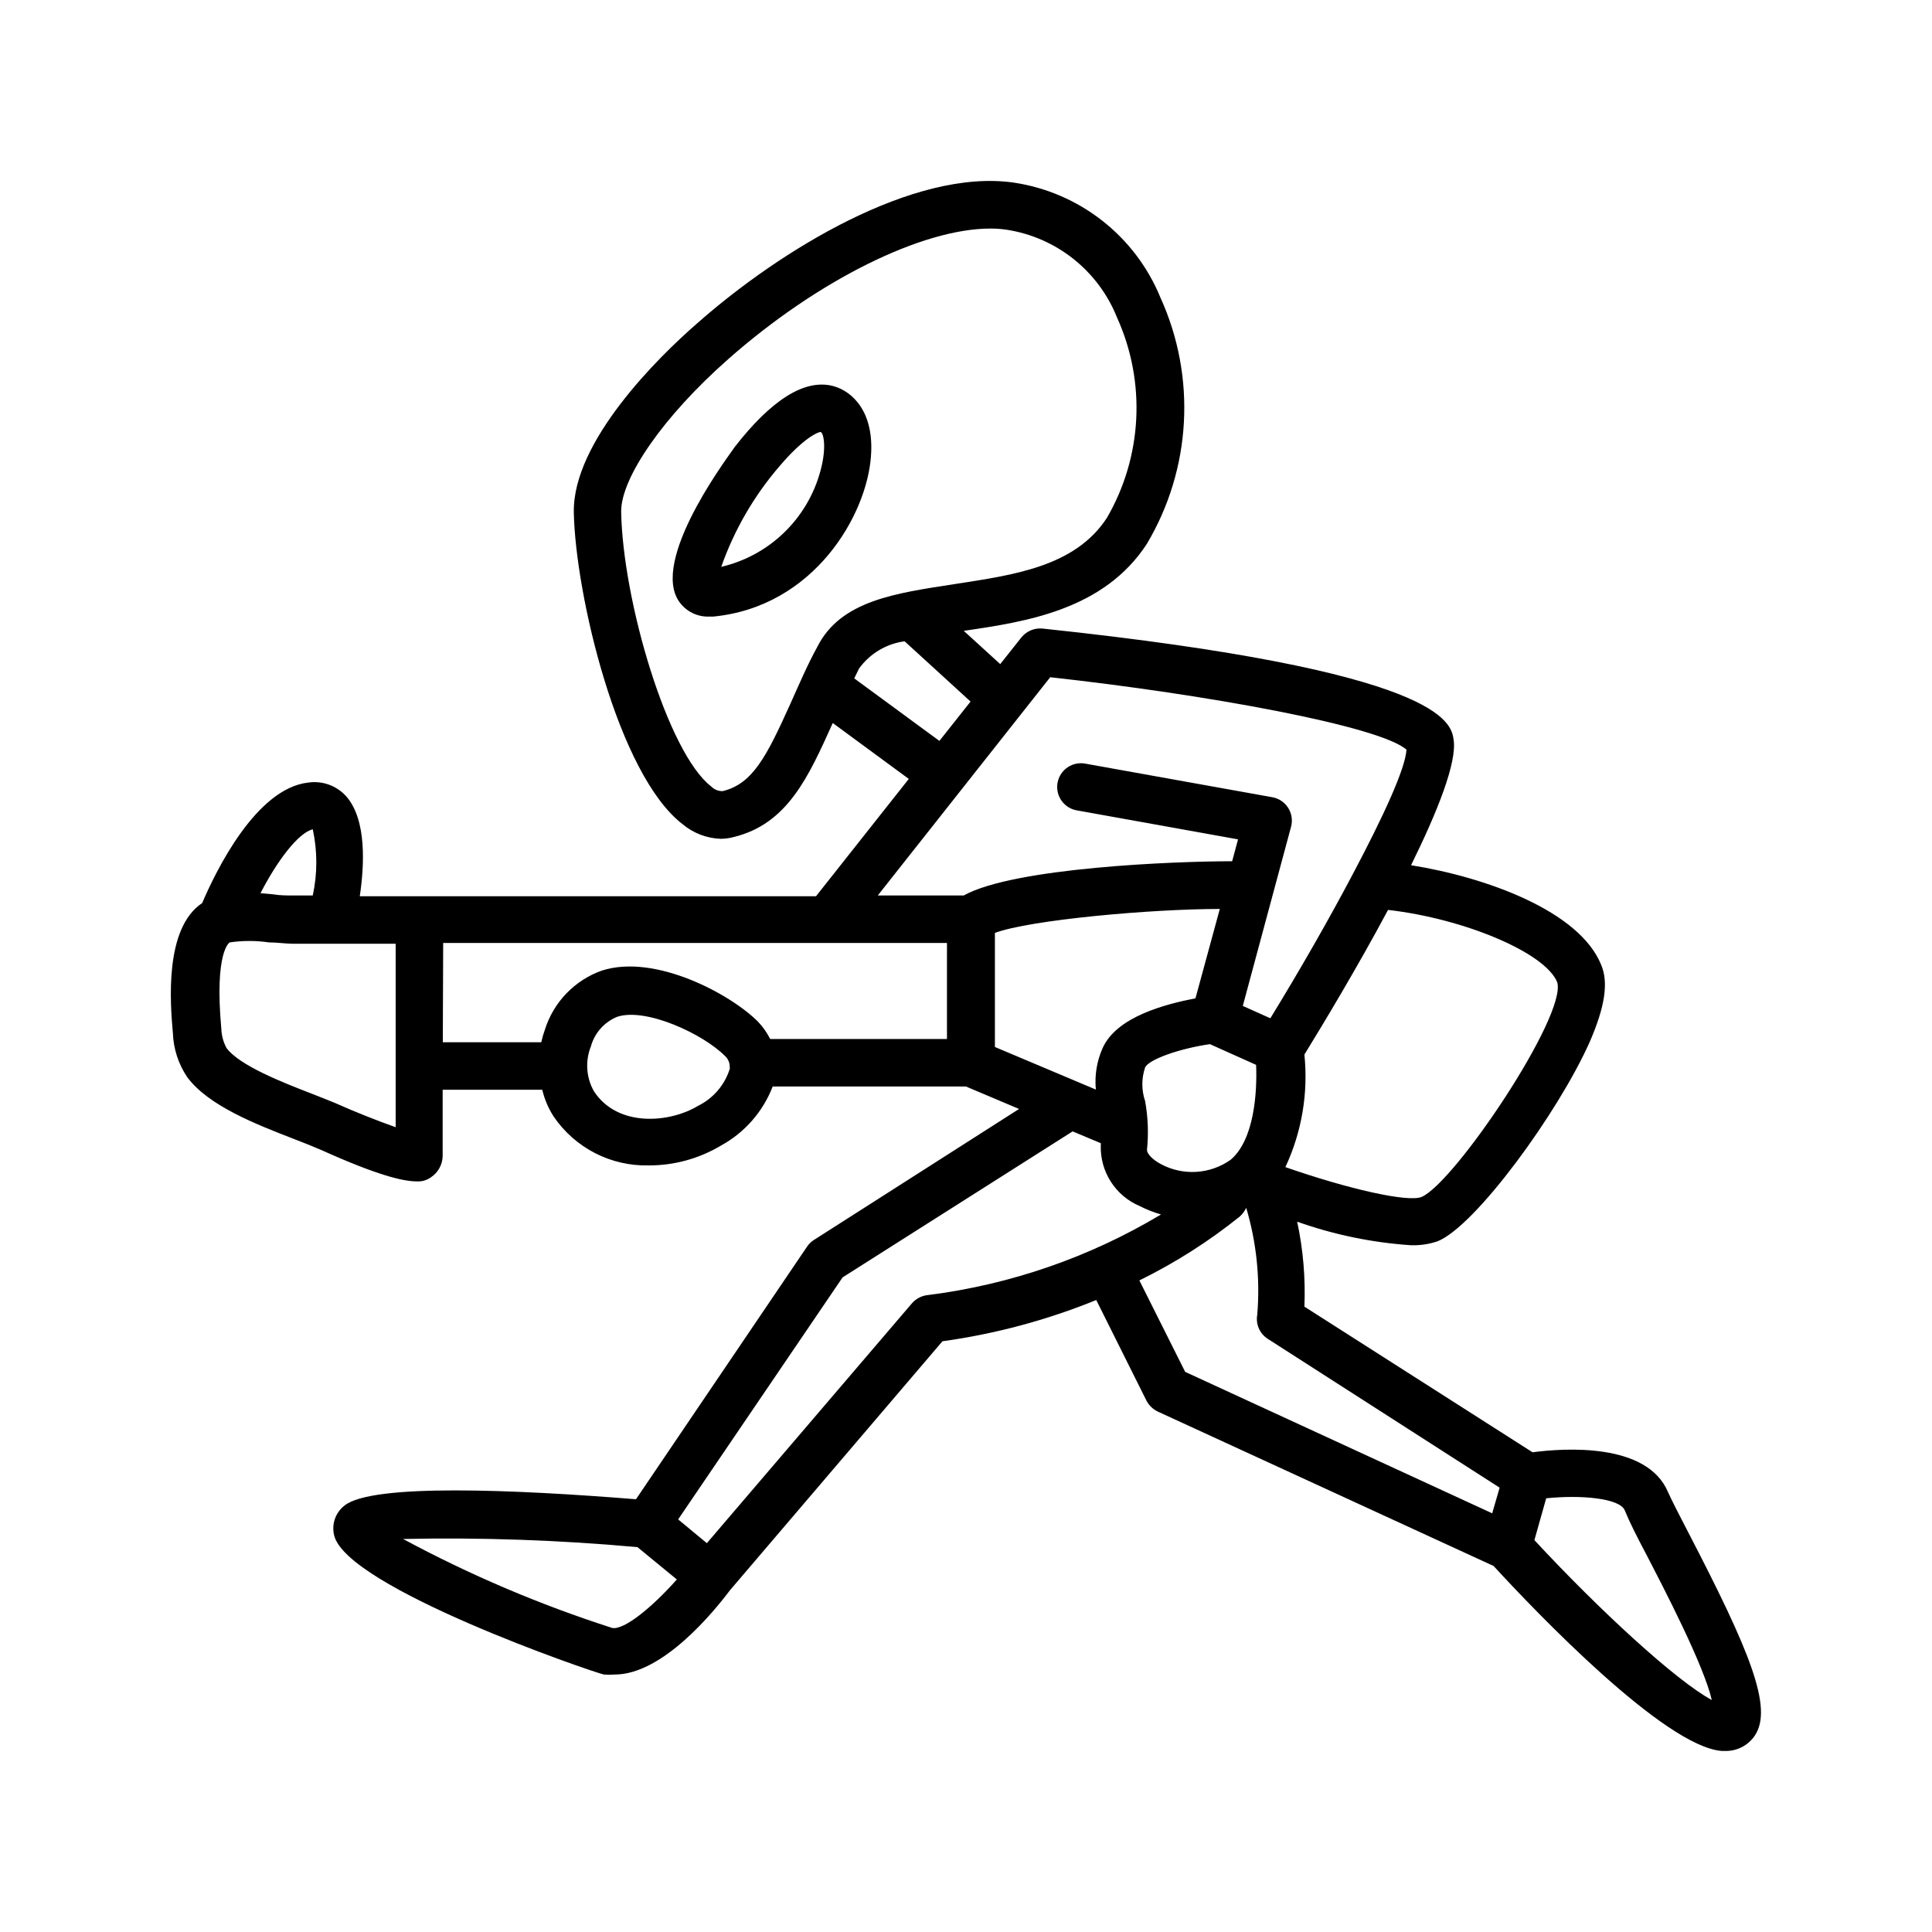 <?xml version="1.0" encoding="UTF-8"?>
<!-- Uploaded to: SVG Repo, www.svgrepo.com, Generator: SVG Repo Mixer Tools -->
<svg fill="#000000" width="800px" height="800px" version="1.1" viewBox="144 144 512 512" xmlns="http://www.w3.org/2000/svg">
 <g>
  <path d="m374.81 264.93c0.906-11.586-4.734-17.23-10.078-18.641-7.457-1.914-16.273 3.578-26.148 16.324 0 0.301-21.562 28.012-15.113 40.004 1.684 3.047 4.934 4.898 8.414 4.785h1.109c26.703-2.57 40.707-26.852 41.816-42.473zm-43.023 29.875 0.605 6.246zm3.324-0.504v0.004c3.438-9.809 8.684-18.883 15.465-26.754 6.246-7.356 10.078-9.02 10.832-9.07 0.754-0.051 1.812 3.828 0 10.379-1.68 6.191-5 11.816-9.613 16.277-4.609 4.461-10.34 7.594-16.586 9.066z"/>
  <path d="m591.45 550.18c-2.418-4.684-4.535-8.766-5.441-10.832-5.594-13.098-27.457-11.586-35.871-10.48l-60.457-38.594v0.004c0.312-7.559-0.332-15.125-1.914-22.52 9.742 3.461 19.914 5.562 30.23 6.246 2.379 0.062 4.746-0.293 7-1.059 10.078-4.082 31.992-34.16 40.305-52.852 3.981-9.168 5.039-15.668 3.023-20.402-5.742-14.258-30.48-23.227-50.383-26.398 7.004-14.207 12.191-27.207 11.285-33.25-0.656-4.535-2.719-18.238-108.97-29.473-2.141-0.203-4.242 0.688-5.59 2.367l-5.594 7.055-9.672-8.816c16.676-2.418 37.129-5.594 48.516-23.023v-0.004c11.816-19.844 13.172-44.211 3.629-65.242-6.688-16.355-21.516-27.965-38.996-30.531-26.398-3.727-61.766 17.836-83.934 37.434-10.078 8.766-32.898 31.188-32.547 49.977 0.402 21.613 11.637 69.426 28.816 82.625 2.836 2.379 6.383 3.742 10.078 3.879 1.156-0.004 2.309-0.156 3.426-0.453 14.309-3.477 19.852-15.922 26.301-30.23l20.152 14.812-24.586 31.086h-120.91c1.211-8.211 1.863-20.152-3.527-26.398-2.519-2.856-6.305-4.258-10.078-3.727-13.957 1.512-24.637 23.68-28.164 31.941-10.078 6.699-8.465 26.602-7.758 34.461v-0.004c0.148 4.156 1.457 8.188 3.777 11.641 5.594 7.609 18.188 12.496 28.312 16.426 2.769 1.059 5.289 2.066 7.356 2.973 14.66 6.602 21.512 8.262 25.191 8.262h0.004c1.348 0.086 2.688-0.309 3.777-1.109 1.863-1.242 3.008-3.305 3.074-5.543v-17.633h26.398c0.594 2.523 1.617 4.926 3.023 7.102 5.656 8.312 15.141 13.188 25.191 12.949 6.758 0.016 13.395-1.812 19.195-5.289 6.25-3.434 11.086-8.965 13.652-15.617h51.238l14.055 5.945-54.359 34.711c-0.723 0.453-1.344 1.055-1.816 1.762l-45.344 66.957c-31.992-2.57-69.879-4.231-77.234 1.664h0.004c-2.394 1.844-3.481 4.922-2.773 7.859 3.223 13.906 68.469 36.273 71.492 36.93 0.957 0.074 1.914 0.074 2.871 0 12.695 0 26.25-16.625 30.531-22.32l56.324-66c13.988-1.938 27.68-5.609 40.758-10.93l13.301 26.652v-0.004c0.66 1.281 1.723 2.309 3.023 2.922l88.973 40.91c11.336 12.344 45.344 47.863 60.457 49.02h0.859c3.188 0.094 6.199-1.469 7.957-4.129 4.84-7.406-1.461-22.52-17.633-53.707zm-143.99-114.41c-0.973-2.875-0.973-5.992 0-8.867 0.957-2.168 9.219-5.039 17.18-6.195l12.242 5.492c0.301 7.152-0.453 19.902-6.801 25.191v-0.004c-2.668 1.879-5.805 2.977-9.062 3.172-3.258 0.195-6.504-0.52-9.375-2.062-2.469-1.309-3.727-2.922-3.68-3.777 0.445-4.32 0.277-8.68-0.504-12.949zm-11.234-14.055v-0.004c-1.551 3.461-2.176 7.262-1.812 11.035l-26.754-11.285v-30.23c9.32-3.473 41.465-6.348 59.602-6.348l-6.449 23.68c-7.758 1.512-20.809 4.785-24.586 13.148zm120.46-17.383c2.57 8.816-27.156 53.102-35.973 56.879-3.68 1.461-19.445-2.117-36.074-7.91 4.348-9.301 6.09-19.609 5.039-29.824 5.039-8.211 14.008-23.074 22.168-38.34 20.203 2.316 41.715 11.336 44.84 19.195zm-221.12-50.684c-1.152 0.055-2.269-0.387-3.074-1.211-11.539-8.867-23.477-49.223-23.879-72.902 0-8.969 11.184-25.191 28.312-40.305 23.781-21.008 51.438-34.66 69.527-34.66 1.43-0.004 2.863 0.098 4.281 0.305 13.18 2.016 24.309 10.848 29.27 23.223 7.758 17.109 6.762 36.91-2.668 53.152-8.465 12.949-24.688 15.113-40.305 17.531-15.617 2.418-30.23 4.332-36.426 16.625-2.769 5.039-5.039 10.43-7.152 15.113-6.352 14.059-9.977 21.164-17.887 23.129zm34.812-29.875c0.453-0.855 0.805-1.664 1.258-2.57 2.859-3.981 7.234-6.606 12.094-7.254l17.48 15.973-8.262 10.426zm51.941-0.301c41.16 4.535 87.262 12.898 94.414 19.195-0.301 5.039-6.047 17.531-14.207 32.949-6.297 11.941-14.055 25.492-21.867 38.238l-7.305-3.273 12.797-47.508v-0.004c0.449-1.711 0.16-3.531-0.797-5.016-0.957-1.484-2.496-2.5-4.238-2.793l-49.375-8.867c-1.664-0.348-3.398-0.004-4.809 0.949-1.406 0.949-2.371 2.434-2.672 4.106-0.297 1.676 0.094 3.398 1.082 4.781 0.992 1.383 2.5 2.305 4.184 2.555l42.57 7.656-1.562 5.797c-15.113 0-57.785 1.664-71.137 9.07h-22.773zm-195.43 40.305v-0.004c1.25 5.777 1.25 11.758 0 17.535h-5.441c-1.512 0-3.273 0-5.039-0.301l-3.375-0.301c4.383-8.52 9.977-15.977 13.855-16.934zm21.965 78.945c-5.039-1.762-11.586-4.434-14.156-5.594-2.57-1.16-5.039-2.066-7.91-3.223-7.707-2.973-19.348-7.508-22.773-12.191v-0.004c-0.828-1.551-1.293-3.273-1.359-5.035-1.863-20.605 2.168-22.871 2.215-22.922l0.004-0.004c3.457-0.508 6.969-0.508 10.426 0 2.266 0 4.434 0.352 6.246 0.352l27.309 0.004v48.82zm12.594-48.82h133.51v25.441h-46.855c-0.84-1.68-1.926-3.223-3.223-4.582-7.254-7.305-27.258-18.086-41.363-13.551v-0.004c-7.219 2.559-12.816 8.363-15.113 15.668-0.391 1.09-0.711 2.199-0.957 3.328h-26.098zm76.023 33.102h0.004c-1.301 4.402-4.391 8.059-8.516 10.074-7.508 4.535-21.262 5.742-27.559-3.879-2.059-3.633-2.356-8.008-0.805-11.891 0.984-3.566 3.57-6.473 7.004-7.859 7.609-2.469 22.723 4.535 28.566 10.43h-0.004c0.871 0.797 1.316 1.949 1.211 3.125zm-31.234 148.42c-19.152-6.152-37.703-14.043-55.418-23.578 20.73-0.438 41.469 0.285 62.121 2.164l10.43 8.566c-6.754 7.606-14.059 13.453-17.133 12.848zm83.684-88.219c-1.637 0.152-3.152 0.93-4.231 2.168l-54.363 63.582-7.609-6.297 43.578-64.137 60.961-38.691 7.457 3.125 0.004-0.004c0.023 0.184 0.023 0.371 0 0.555-0.105 3.414 0.82 6.785 2.664 9.66 1.844 2.879 4.516 5.133 7.664 6.461 1.805 0.922 3.695 1.664 5.641 2.219-18.883 11.32-39.918 18.598-61.766 21.359zm56.023-3.879c9.465-4.644 18.383-10.324 26.602-16.926 0.727-0.645 1.309-1.438 1.715-2.32 2.731 9.191 3.723 18.812 2.922 28.367-0.441 2.481 0.648 4.984 2.769 6.348l61.465 39.449-1.965 6.801-81.367-37.484zm104.69 68.82 3.125-11.082c9.32-0.957 19.496 0 20.809 3.176 1.309 3.172 3.172 6.898 5.844 11.938 4.383 8.465 15.113 29.07 17.23 38.34-9.422-5.039-30.027-24.031-47.008-42.371z"/>
 </g>
</svg>